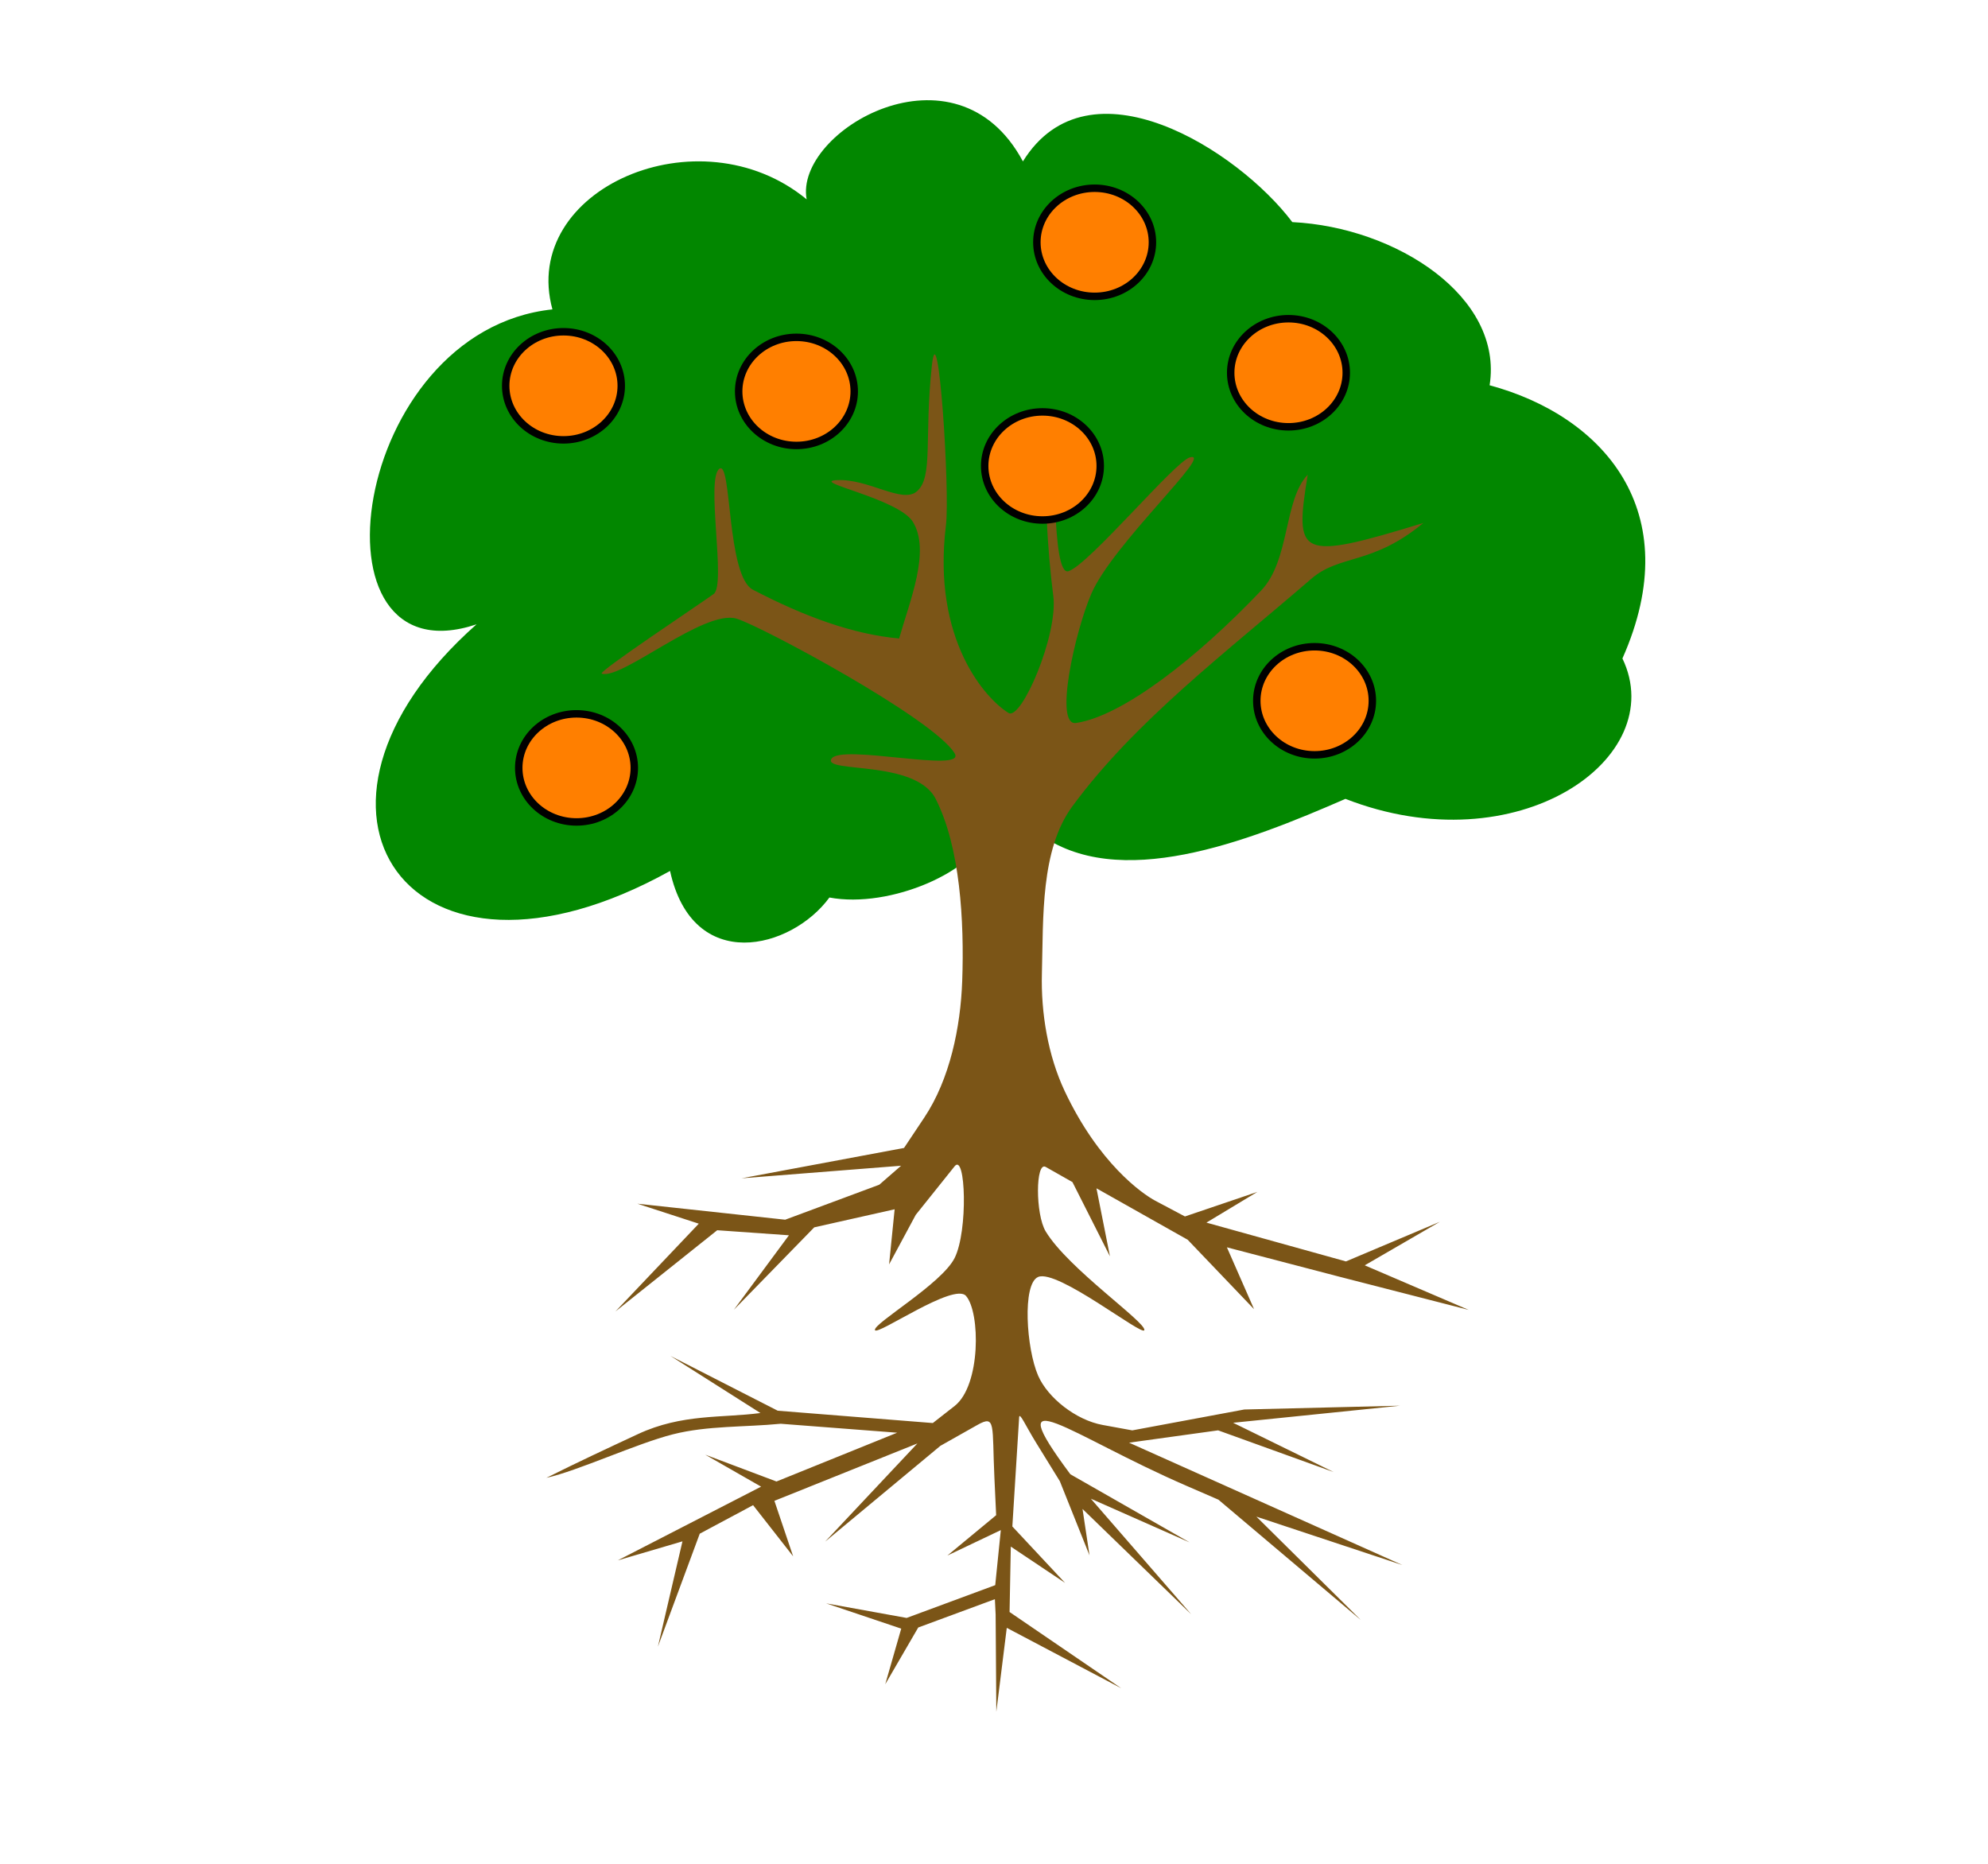 <?xml version="1.0"?><svg width="533.333" height="500" xmlns="http://www.w3.org/2000/svg" xmlns:xlink="http://www.w3.org/1999/xlink">
 <title>The orange tree</title>
 <defs>
  <pattern xlink:href="#pattern2380" patternTransform="translate(481.808 272.061)" id="pattern2390"/>
  <pattern xlink:href="#pattern2380" patternTransform="translate(522.525 272.061)" id="pattern2388"/>
  <pattern xlink:href="#pattern2374" patternTransform="translate(-598.213 273.079)" id="pattern2386"/>
  <pattern xlink:href="#pattern2374" patternTransform="translate(-471.99 274.097)" id="pattern2384"/>
  <pattern xlink:href="#pattern2374" patternTransform="translate(-364.09 272.061)" id="pattern2382"/>
  <pattern xlink:href="#pattern2372" patternTransform="translate(393.248 273.079)" id="pattern2380"/>
  <pattern xlink:href="#pattern2372" patternTransform="translate(282.294 272.061)" id="pattern2378"/>
  <pattern xlink:href="#pattern2372" patternTransform="translate(237.505 272.061)" id="pattern2376"/>
  <pattern xlink:href="#pattern2372" patternTransform="translate(-227.688 272.061)" id="pattern2374"/>
  <pattern xlink:href="#pattern2368" patternTransform="translate(147.8 271.552)" id="pattern2372"/>
  <linearGradient id="linearGradient2362">
   <stop offset="0" stop-color="#00b207" id="stop2363"/>
   <stop offset="0.5" stop-color="#83d400" id="stop2365"/>
   <stop offset="1" stop-color="#00b207" id="stop2364"/>
  </linearGradient>
  <linearGradient xlink:href="#linearGradient2362" y2="0.231" x2="0.812" y1="0.231" x1="-0.14" id="linearGradient2367"/>
  <pattern height="35.269" width="35.989" patternTransform="translate(93.85 187.064)" patternUnits="userSpaceOnUse" id="pattern2368">
   <path d="m32.21,34.999l3.779,0.135l-34.55,-0.045c-0.93,-11.786 -1.23,-18.444 -1.44,-35.089c1.71,17.155 1.62,21.444 2.159,32.57c0.09,-6.568 0.54,-12.506 1.619,-18.894c0.06,7.198 -0.24,13.766 -0.9,20.514c0.36,0.24 0.72,0.48 1.08,0.72l3.059,0c-1.14,-2.279 -1.649,-4.649 -1.799,-6.298c0.9,1.5 1.62,3.179 2.159,5.578c-0.78,-4.769 -1.29,-9.267 -1.26,-14.036c0.96,5.578 1.56,8.637 1.799,12.956c0.18,-2.939 0.09,-5.698 0.54,-8.817c0.39,3.719 0.42,7.258 0,10.527l5.578,0.09c-0.78,-5.099 -1.29,-9.207 -1.26,-15.295c1.2,5.818 1.32,9.477 1.979,14.216c-0.24,-5.818 -0.75,-7.948 0.99,-16.825c-0.57,9.357 -0.87,11.247 0.63,18.265l5.938,0c0.21,-9.357 0.15,-13.586 -0.72,-25.372c2.309,10.317 1.829,14.066 1.35,23.213c0.54,-7.678 0.36,-24.443 3.329,-30.501c-1.829,9.747 -2.129,21.114 -2.699,32.3l6.298,0c-0.84,-4.139 -1.589,-8.278 -1.44,-12.416c0.93,6.148 1.32,8.607 2.609,11.067c-0.45,-5.368 0.18,-10.827 1.53,-15.745c-0.6,6.688 -1.246,14.735 -0.36,17.185z" stroke-width="0.25pt" fill-rule="evenodd" fill="url(#linearGradient2367)" id="path2369"/>
  </pattern>
 </defs>
 <g>
  <title>Layer 1</title>
  <g id="g2505">
   <path d="m265.265,222.453c-3.054,11.197 -26.466,21.376 -42.753,18.322c-10.179,13.912 -36.645,20.698 -42.753,-7.125c-70.237,39.02 -107.9,-16.626 -51.914,-66.166c-46.486,15.609 -33.931,-78.719 20.358,-84.487c-8.822,-32.234 39.36,-53.272 68.201,-29.52c-3.393,-18.323 40.039,-43.771 58.022,-10.179c17.644,-28.502 57.683,-3.054 72.273,16.287c27.823,1.357 56.665,20.019 52.932,43.771c30.199,8.143 53.272,33.592 35.628,73.291c12.894,26.805 -28.163,55.647 -74.309,37.663c-26.466,11.537 -61.076,25.109 -82.452,9.161" stroke-width="0.25pt" fill-rule="evenodd" fill="#028700" id="path2347"/>
   <path d="m251.014,214.309c6.569,12.874 7.7,32.76 7.125,48.861c-0.442,12.401 -3.306,26.34 -10.179,36.645l-5.431,8.143l-43.58,8.144l42.794,-3.373l-5.857,5.095l-25.241,9.385l-39.637,-4.29l16.458,5.357l-22.361,23.552l27.304,-21.794l19.242,1.356l-14.78,19.988l21.569,-22.119l21.568,-4.844l-1.488,14.783l7.149,-13.287l10.435,-13.038c2.961,-3.7 3.643,17.319 0,24.605c-3.483,6.965 -21.899,17.601 -21.377,19.341c0.496,1.653 21.176,-12.881 24.43,-9.161c3.871,4.423 3.984,24.012 -3.053,29.52l-5.854,4.58l-41.607,-3.308l-28.785,-14.704l24.148,15.324c-10.273,1.376 -21.034,0.147 -32.856,5.654c-8.861,4.129 -15.702,7.314 -24.571,11.734c8.436,-1.856 24.155,-9.193 33.959,-11.678c9.283,-2.352 19.267,-1.887 28.9,-2.831l31.246,2.402l-32.375,13.09l-19.114,-7.197l14.986,8.58l-38.454,19.778l17.361,-5.107l-6.588,28.238l11.225,-30.292l14.308,-7.652l10.745,13.724l-5.026,-14.887l38.363,-15.396l-24.748,26.338l30.919,-25.702l9.925,-5.599c5.005,-2.823 3.904,-0.018 4.559,14.082l0.471,10.129l-13.081,10.823l14.334,-6.825l-1.502,14.768l-23.767,8.795l-21.592,-3.909l20.142,6.78l-4.287,14.922l8.853,-15.228l20.559,-7.594l0.2,4.113l0.186,26.07l2.804,-22.494l30.715,16.208l-29.966,-20.458l0.332,-17.543l14.558,9.736l-14.145,-15.138l1.824,-29.273c0.097,-1.55 1.706,2.199 4.531,6.778l6.387,10.353l7.959,19.893l-1.874,-12.448l29.173,28.27l-26.94,-31.025l26.501,11.727l-31.995,-18.279c-19.837,-26.669 -0.05,-10.44 31.047,3.054l8.675,3.764l38.211,32.288l-28.023,-27.737l39.159,12.98l-73.321,-32.827l23.89,-3.307l31.016,11.199l-26.99,-13.232l44.773,-4.58l-41.765,1.019l-30.06,5.6l-7.959,-1.454c-7.143,-1.305 -14.701,-7.258 -17.305,-13.233c-3.164,-7.258 -4.311,-24.619 0,-26.466c5.19,-2.224 28.19,16.123 28.502,14.251c0.366,-2.199 -20.433,-16.489 -26.466,-26.466c-2.789,-4.613 -2.742,-18.86 0,-17.305l7.178,4.072l10.057,19.907l-3.618,-18.242l24.467,13.794l17.815,18.632l-7.288,-16.596l30.141,7.876l34.729,8.915l-27.892,-11.959l20.153,-11.682l-25.193,10.632l-37.43,-10.408l13.675,-8.248l-19.439,6.597l-7.923,-4.201c-3.553,-1.884 -15.217,-10.07 -24.343,-29.447c-4.503,-9.562 -6.388,-21.025 -6.107,-31.556c0.398,-14.917 -0.392,-33.181 8.143,-44.789c16.913,-23.002 41.342,-41.38 64.13,-61.076c7.688,-6.644 16.31,-3.576 30.039,-14.964c-33.544,10.257 -34.596,9.082 -30.999,-12.952c-6.481,6.757 -4.714,22.886 -12.469,31.042c-17.405,18.306 -37.286,33.719 -49.683,35.556c-5.926,0.878 -0.359,-24.27 4.072,-34.61c5.748,-13.412 33.323,-38.472 26.466,-36.645c-3.957,1.054 -27.096,28.808 -32.574,30.537c-4.808,1.519 -2.954,-35.616 -5.089,-29.519c-1.759,5.021 -0.526,24.251 1.018,36.136c1.355,10.435 -8.567,33.495 -11.99,31.417c-6.077,-3.69 -20.59,-19.568 -16.81,-50.336c1.129,-9.198 -2.1,-58.32 -3.774,-42.861c-2.117,19.546 0.46,29.98 -4.072,33.787c-3.951,3.319 -12.987,-3.496 -21.376,-3.054c-7.564,0.399 16.5,4.926 20.358,11.197c4.806,7.812 -0.849,21.227 -3.692,31.288c-12.426,-1.115 -25.538,-5.948 -39.235,-13.088c-7.084,-3.694 -5.64,-34.839 -8.987,-32.451c-3.727,2.66 1.881,31.097 -1.527,33.592c-3.601,2.636 -31.253,20.978 -30.029,21.377c5.329,1.736 27.374,-17.306 36.137,-14.76c6.292,1.827 52.862,26.781 58.531,36.136c3.334,5.504 -30.796,-2.732 -33.083,1.527c-2.062,3.839 22.59,0.101 27.993,10.688l0,0z" stroke-width="0.25pt" fill-rule="evenodd" fill="#7b5517" id="path1723"/>
  </g>
  <ellipse ry="14.5" rx="15.5" cy="103.5" cx="151.167" stroke-width="2" stroke-linejoin="round" stroke="#000000" fill="#ff7f00" id="svg_1"/>
  <ellipse ry="14.5" rx="15.5" cy="105" cx="213.667" stroke-width="2" stroke-linejoin="round" stroke="#000000" fill="#ff7f00" id="svg_2"/>
  <ellipse ry="14.5" rx="15.5" cy="65" cx="293.667" stroke-width="2" stroke-linejoin="round" stroke="#000000" fill="#ff7f00" id="svg_3"/>
  <ellipse ry="14.5" rx="15.5" cy="188" cx="352.667" stroke-width="2" stroke-linejoin="round" stroke="#000000" fill="#ff7f00" id="svg_4"/>
  <ellipse ry="14.5" rx="15.5" cy="206" cx="154.667" stroke-width="2" stroke-linejoin="round" stroke="#000000" fill="#ff7f00" id="svg_5"/>
  <ellipse ry="14.5" rx="15.5" cy="100" cx="345.667" stroke-width="2" stroke-linejoin="round" stroke="#000000" fill="#ff7f00" id="svg_6"/>
  <ellipse ry="14.5" rx="15.5" cy="125" cx="279.667" stroke-width="2" stroke-linejoin="round" stroke="#000000" fill="#ff7f00" id="svg_7"/>
 </g>
</svg>